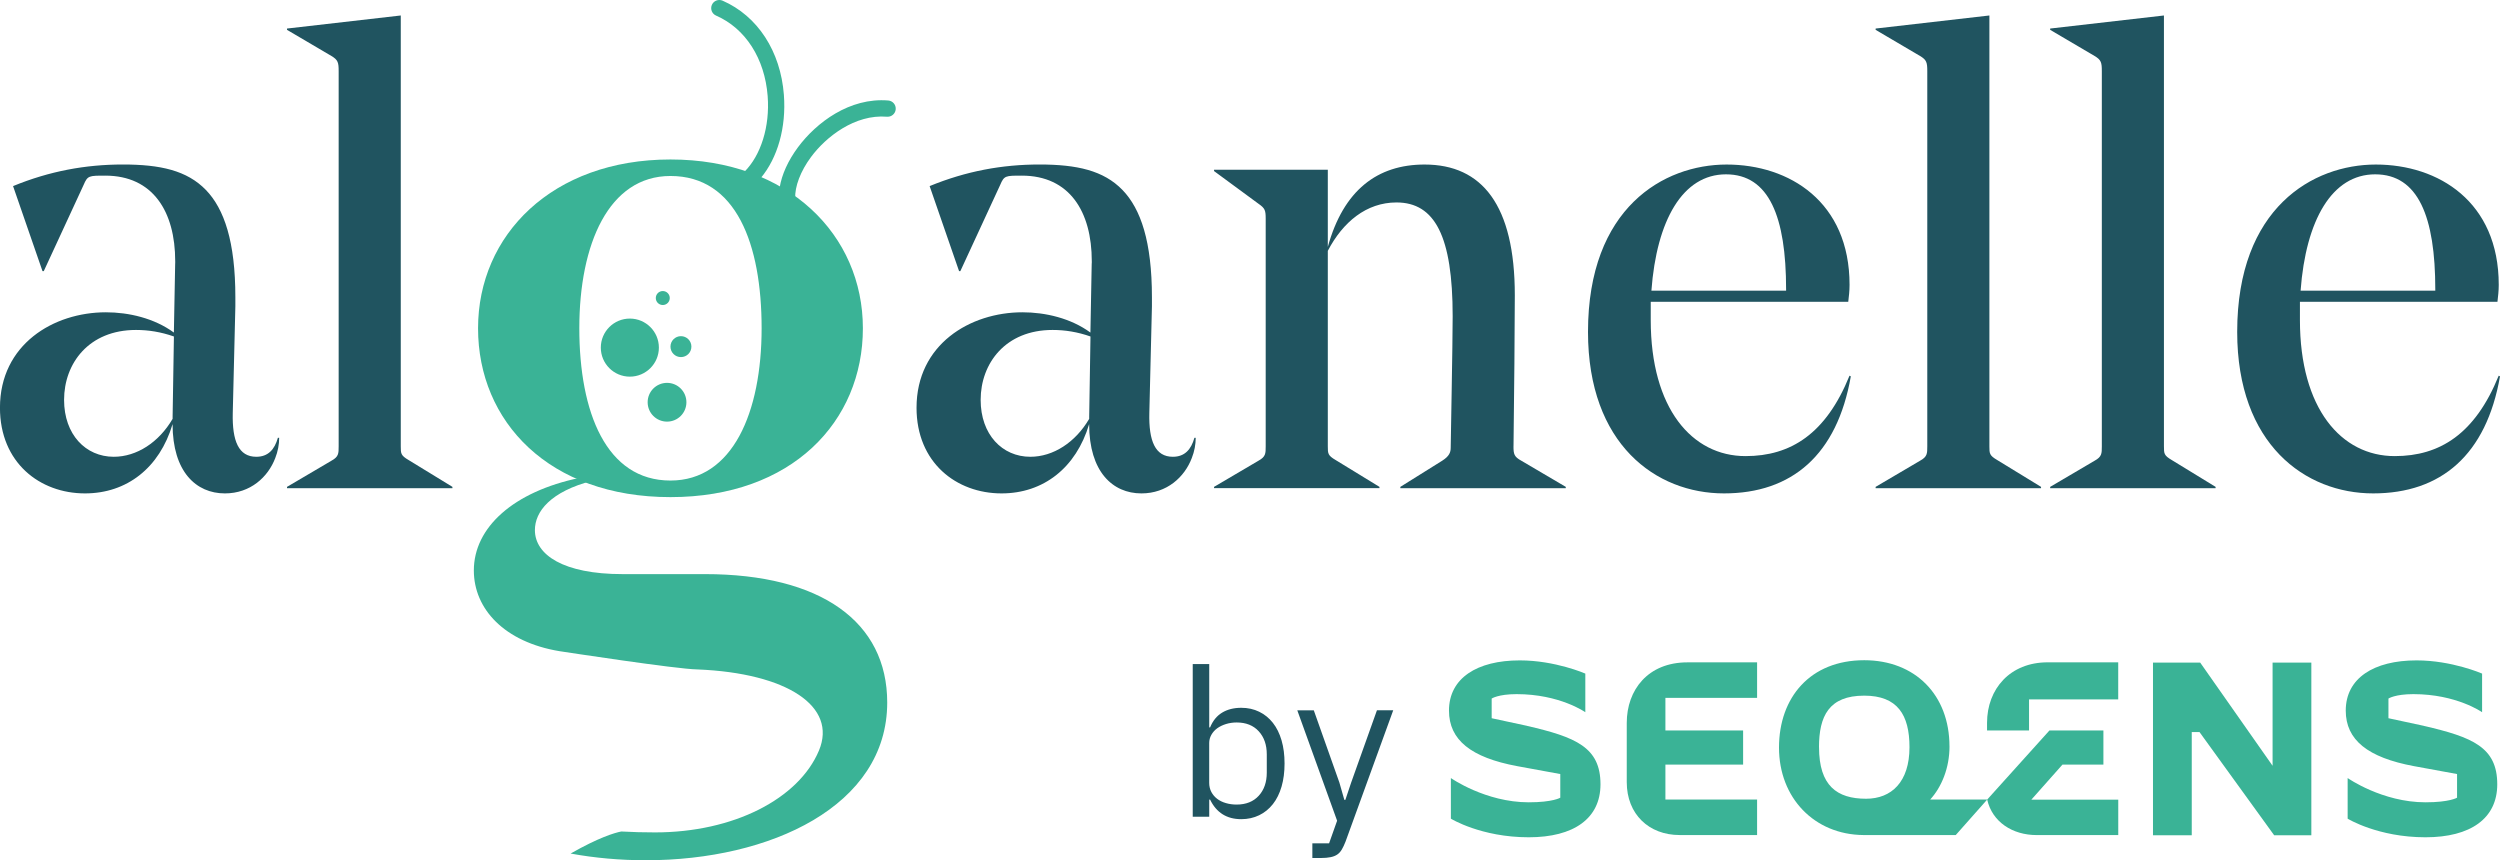 <?xml version="1.0" encoding="UTF-8"?>
<svg id="Calque_1" data-name="Calque 1" xmlns="http://www.w3.org/2000/svg" viewBox="0 0 712 245">
  <defs>
    <style>
      .cls-1 {
        fill: #205460;
      }

      .cls-1, .cls-2 {
        stroke-width: 0px;
      }

      .cls-2 {
        fill: #3ab396;
      }
    </style>
  </defs>
  <g>
    <path class="cls-1" d="M339.69,189.13h4.7v18.04h.24c.78-1.9,1.93-3.31,3.44-4.22,1.51-.91,3.32-1.37,5.43-1.37,1.88,0,3.58.37,5.11,1.12,1.53.74,2.83,1.8,3.91,3.17,1.08,1.37,1.9,3.04,2.47,4.99.57,1.96.85,4.15.85,6.58s-.28,4.62-.85,6.58c-.57,1.96-1.39,3.62-2.47,4.99-1.08,1.37-2.38,2.43-3.91,3.17-1.53.74-3.23,1.12-5.11,1.12-4.11,0-7.07-1.86-8.87-5.58h-.24v4.88h-4.7v-43.48ZM352.2,229.14c2.66,0,4.76-.84,6.29-2.51s2.29-3.87,2.29-6.58v-5.2c0-2.72-.76-4.91-2.29-6.58-1.53-1.67-3.62-2.51-6.29-2.51-1.06,0-2.07.15-3.03.44-.96.3-1.79.7-2.5,1.21-.7.51-1.26,1.13-1.67,1.86-.41.73-.62,1.51-.62,2.33v11.34c0,.98.21,1.86.62,2.63.41.77.97,1.42,1.67,1.95.7.53,1.54.94,2.5,1.21.96.28,1.97.41,3.03.41Z"/>
    <path class="cls-1" d="M392.15,202.29h4.64l-13.57,37.37c-.35.9-.7,1.65-1.06,2.26-.35.61-.78,1.09-1.29,1.44-.51.35-1.15.61-1.91.76-.76.16-1.69.24-2.79.24h-2.41v-4.17h4.76l2.29-6.45-11.34-31.44h4.7l7.29,20.58,1.41,4.93h.29l1.65-4.93,7.34-20.58Z"/>
  </g>
  <g>
    <g>
      <path class="cls-2" d="M434.91,206.72l-.32-.07-9.76-2.1v-5.6s1.86-1.26,7.1-1.26c12.3,0,19.57,5.15,19.57,5.15v-11s-8.57-3.76-18.66-3.76c-12.21,0-20.17,5.08-20.17,14.3,0,8.36,6.26,13.36,19.43,15.82,4.92.92,12.27,2.25,12.27,2.25v6.74s-2.1,1.31-8.99,1.31c-12.33,0-22.17-6.91-22.17-6.91v11.57s8.59,5.3,22.17,5.3c12.85,0,20.44-5.36,20.44-15.09,0-10.56-7.04-13.43-20.89-16.63Z"/>
      <path class="cls-2" d="M690.31,206.72l-.32-.07-9.76-2.1v-5.6s1.86-1.26,7.1-1.26c12.3,0,19.57,5.15,19.57,5.15v-11s-8.57-3.76-18.66-3.76c-12.21,0-20.17,5.08-20.17,14.3,0,8.36,6.26,13.36,19.43,15.82,4.92.92,12.27,2.25,12.27,2.25v6.74s-2.1,1.31-8.99,1.31c-12.33,0-22.17-6.91-22.17-6.91v11.57s8.59,5.3,22.17,5.3c12.85,0,20.44-5.36,20.44-15.09,0-10.56-7.04-13.43-20.89-16.63Z"/>
    </g>
    <g>
      <path class="cls-2" d="M580.07,237.82h23.21v-10.08h-24.75l8.86-9.98h11.66v-9.72h-15.37l-17.73,19.68c1.44,6.36,7.18,10.11,14.11,10.11Z"/>
      <path class="cls-2" d="M577.87,199.19h25.4v-10.56h-20.11c-10.66,0-17.25,7.55-17.25,17.25v2.15h11.96v-8.84Z"/>
    </g>
    <path class="cls-2" d="M500.42,198.76v-10.12h-19.87c-11.16,0-17.25,7.8-17.25,17.25v16.87c0,9.13,6.31,15.06,15.06,15.06h22.06v-10.12h-26.11v-9.95h22.13v-9.71h-22.13v-9.28h26.11Z"/>
    <path class="cls-2" d="M555.21,212.56c0-14.62-9.76-24.53-24.28-24.53-15.36,0-24.27,10.58-24.27,24.89s10.05,24.77,24.01,24.9h26.33l8.96-10.11h-16.24c3.24-3.55,5.5-8.98,5.5-15.15ZM518.05,212.81c0-8.86,2.83-14.69,12.88-14.69,9.48,0,12.89,5.47,12.89,14.69,0,9.89-5.13,14.67-12.36,14.67-8.33,0-13.4-3.73-13.4-14.67Z"/>
    <polygon class="cls-2" points="647.23 218.09 626.61 188.7 613.17 188.7 613.17 237.88 624.21 237.88 624.21 208.49 626.42 208.49 647.68 237.88 658.27 237.88 658.27 188.7 647.23 188.7 647.23 218.09"/>
  </g>
  <g>
    <path class="cls-1" d="M49.9,74.97v-.56c0-14.15-6.33-24.39-19.92-24.39-4.66,0-5.03,0-6.15,2.61l-11.36,24.58h-.37L3.72,53c10.43-4.28,20.67-6.15,31.28-6.15s18.25,1.68,23.65,7.26c5.21,5.4,8.38,14.71,8.38,30.54v2.61l-.74,30.35c-.19,8.01,1.68,12.48,6.7,12.48,3.35,0,5.21-2.05,6.15-5.4h.37c0,1.86-.37,3.91-1.12,5.77-2.05,5.4-7.08,10.06-14.34,10.06-8.19,0-14.9-6.15-14.9-19.74-3.72,12.48-13.03,19.74-24.95,19.74-12.85,0-24.21-8.75-24.21-24.39,0-18.06,15.27-27.19,30.16-27.19,6.52,0,13.78,1.68,19.37,5.77l.37-19.74ZM18.25,113.89c0,9.87,6.15,16.2,14.15,16.2,6.52,0,12.85-4.1,16.76-10.8v-.56l.37-22.9c-3.72-1.3-7.26-1.86-10.8-1.86-13.41,0-20.48,9.5-20.48,19.92Z"/>
    <path class="cls-1" d="M114.14,127.11c0,2.05,0,2.61,2.23,3.91l12.48,7.64v.37h-47.11v-.37l12.66-7.45c2.05-1.12,2.05-2.05,2.05-4.1V20.23c0-2.42-.19-3.17-2.05-4.28l-12.66-7.45v-.37l32.4-3.72v122.71Z"/>
  </g>
  <g>
    <path class="cls-1" d="M310.94,74.97v-.56c0-14.15-6.33-24.39-19.93-24.39-4.65,0-5.03,0-6.14,2.61l-11.36,24.58h-.37l-8.38-24.21c10.43-4.28,20.67-6.15,31.28-6.15s18.25,1.68,23.65,7.26c5.21,5.4,8.38,14.71,8.38,30.54v2.61l-.74,30.35c-.19,8.01,1.68,12.48,6.7,12.48,3.35,0,5.21-2.05,6.14-5.4h.37c0,1.86-.37,3.91-1.12,5.77-2.05,5.4-7.07,10.06-14.34,10.06-8.19,0-14.89-6.15-14.89-19.74-3.72,12.48-13.04,19.74-24.95,19.74-12.85,0-24.21-8.75-24.21-24.39,0-18.06,15.27-27.19,30.16-27.19,6.52,0,13.78,1.68,19.36,5.77l.37-19.74ZM279.29,113.89c0,9.87,6.14,16.2,14.15,16.2,6.52,0,12.85-4.1,16.76-10.8v-.56l.37-22.9c-3.72-1.3-7.26-1.86-10.8-1.86-13.4,0-20.48,9.5-20.48,19.92Z"/>
    <path class="cls-1" d="M431.04,127.11c0,2.23.19,2.98,2.23,4.1l12.66,7.45v.37h-47.11v-.37l11.92-7.45c2.05-1.3,2.42-2.42,2.42-3.72s.56-29.79.56-37.43c0-22.72-5.03-32.4-16.01-32.4-8.57,0-15.27,5.59-19.55,13.78v55.67c0,2.05,0,2.61,2.23,3.91l12.48,7.64v.37h-47.11v-.37l12.66-7.45c2.05-1.12,2.05-2.05,2.05-4.1V62.31c0-2.42-.19-2.98-2.05-4.28l-12.66-9.31v-.37h32.4v21.97c4.47-16.2,14.15-23.46,27.56-23.46,16.38,0,25.7,11.55,25.7,37.24,0,9.12-.19,28.12-.37,43.01Z"/>
    <path class="cls-1" d="M470.13,85.96v5.21c0,25.14,11.73,38.73,27,38.73,12.85,0,22.9-6.33,29.61-22.9l.37.19c-3.91,22.34-16.76,33.33-36.12,33.33s-38.73-13.97-38.73-45.99c0-35.38,21.6-47.67,39.48-47.67s35.01,10.61,35.01,34.26c0,1.68-.19,3.35-.37,4.84h-56.23ZM470.32,82.79h38.36v-.37c0-20.67-4.84-32.77-17.13-32.77s-19.74,13.03-21.23,33.14Z"/>
    <path class="cls-1" d="M566.58,127.11c0,2.05,0,2.61,2.23,3.91l12.48,7.64v.37h-47.11v-.37l12.66-7.45c2.05-1.12,2.05-2.05,2.05-4.1V20.23c0-2.42-.19-3.17-2.05-4.28l-12.66-7.45v-.37l32.4-3.72v122.71Z"/>
    <path class="cls-1" d="M616.29,127.11c0,2.05,0,2.61,2.23,3.91l12.48,7.64v.37h-47.11v-.37l12.66-7.45c2.05-1.12,2.05-2.05,2.05-4.1V20.23c0-2.42-.19-3.17-2.05-4.28l-12.66-7.45v-.37l32.4-3.72v122.71Z"/>
    <path class="cls-1" d="M655.02,85.96v5.21c0,25.14,11.73,38.73,27,38.73,12.85,0,22.9-6.33,29.61-22.9l.37.19c-3.91,22.34-16.76,33.33-36.12,33.33s-38.73-13.97-38.73-45.99c0-35.38,21.6-47.67,39.48-47.67s35.01,10.61,35.01,34.26c0,1.68-.19,3.35-.37,4.84h-56.23ZM655.21,82.79h38.36v-.37c0-20.67-4.84-32.77-17.13-32.77s-19.74,13.03-21.23,33.14Z"/>
  </g>
  <g>
    <g>
      <path class="cls-2" d="M189.97,109.04c-3.05,0-5.52,2.47-5.52,5.52s2.47,5.52,5.52,5.52,5.52-2.47,5.52-5.52-2.47-5.52-5.52-5.52Z"/>
      <circle class="cls-2" cx="179.38" cy="99" r="8.27"/>
      <path class="cls-2" d="M193.93,95.74c-1.64,0-2.98,1.33-2.98,2.98s1.33,2.98,2.98,2.98,2.98-1.33,2.98-2.98-1.33-2.98-2.98-2.98Z"/>
      <path class="cls-2" d="M188.76,86.87c1.1,0,1.99-.89,1.99-1.99s-.89-1.99-1.99-1.99-1.99.89-1.99,1.99.89,1.99,1.99,1.99Z"/>
      <path class="cls-2" d="M165.11,136.09c-18.85,3.92-30.16,14.1-30.16,26.38,0,10.97,8.7,20.37,24.36,22.98h0c1.74.26,33.5,5.13,39.23,5.2,25.81,1.04,39.92,10.61,34.71,23.08-5.76,13.79-24.36,23.34-46.69,23.34-3.16,0-6.39-.08-9.62-.26-1.98.39-6.46,1.74-14.43,6.28,6.9,1.28,14.21,1.91,21.44,1.91,35.38,0,68.73-15.41,68.73-44.92,0-22.98-18.85-36.57-51.91-36.57h-23.49c-16.82,0-24.94-5.49-24.94-12.54,0-5.22,4.35-10.97,16.53-14.1l-3.77-.78ZM226.47,56.48c-.12-3.37,1.5-7.71,4.52-11.78,4.27-5.75,12.49-12.2,21.61-11.46,1.28.11,2.4-.85,2.5-2.12.1-1.28-.85-2.4-2.12-2.5-11-.9-20.49,6.29-25.71,13.31-2.85,3.84-4.62,7.81-5.22,11.46-.8-.48-1.6-.92-2.4-1.32-1-.51-2-.96-2.99-1.36,4.79-5.73,7.3-14.38,6.59-23.7-.95-12.43-7.48-22.45-17.46-26.82-1.17-.51-2.54.02-3.05,1.2-.51,1.17.02,2.54,1.2,3.05,8.38,3.67,13.87,12.23,14.69,22.92.67,8.7-1.94,16.89-6.62,21.56"/>
    </g>
    <path class="cls-2" d="M190.95,45.42c-33.7,0-54.8,21.53-54.8,48.08s20.2,48.08,54.8,48.08,54.8-21.53,54.8-48.08-21.17-48.08-54.8-48.08ZM190.95,136.86c-18.3,0-25.96-19.42-25.96-43.37s8.36-43.37,25.96-43.37c18.74,0,25.96,19.42,25.96,43.37s-8.23,43.37-25.96,43.37Z"/>
  </g>
</svg>